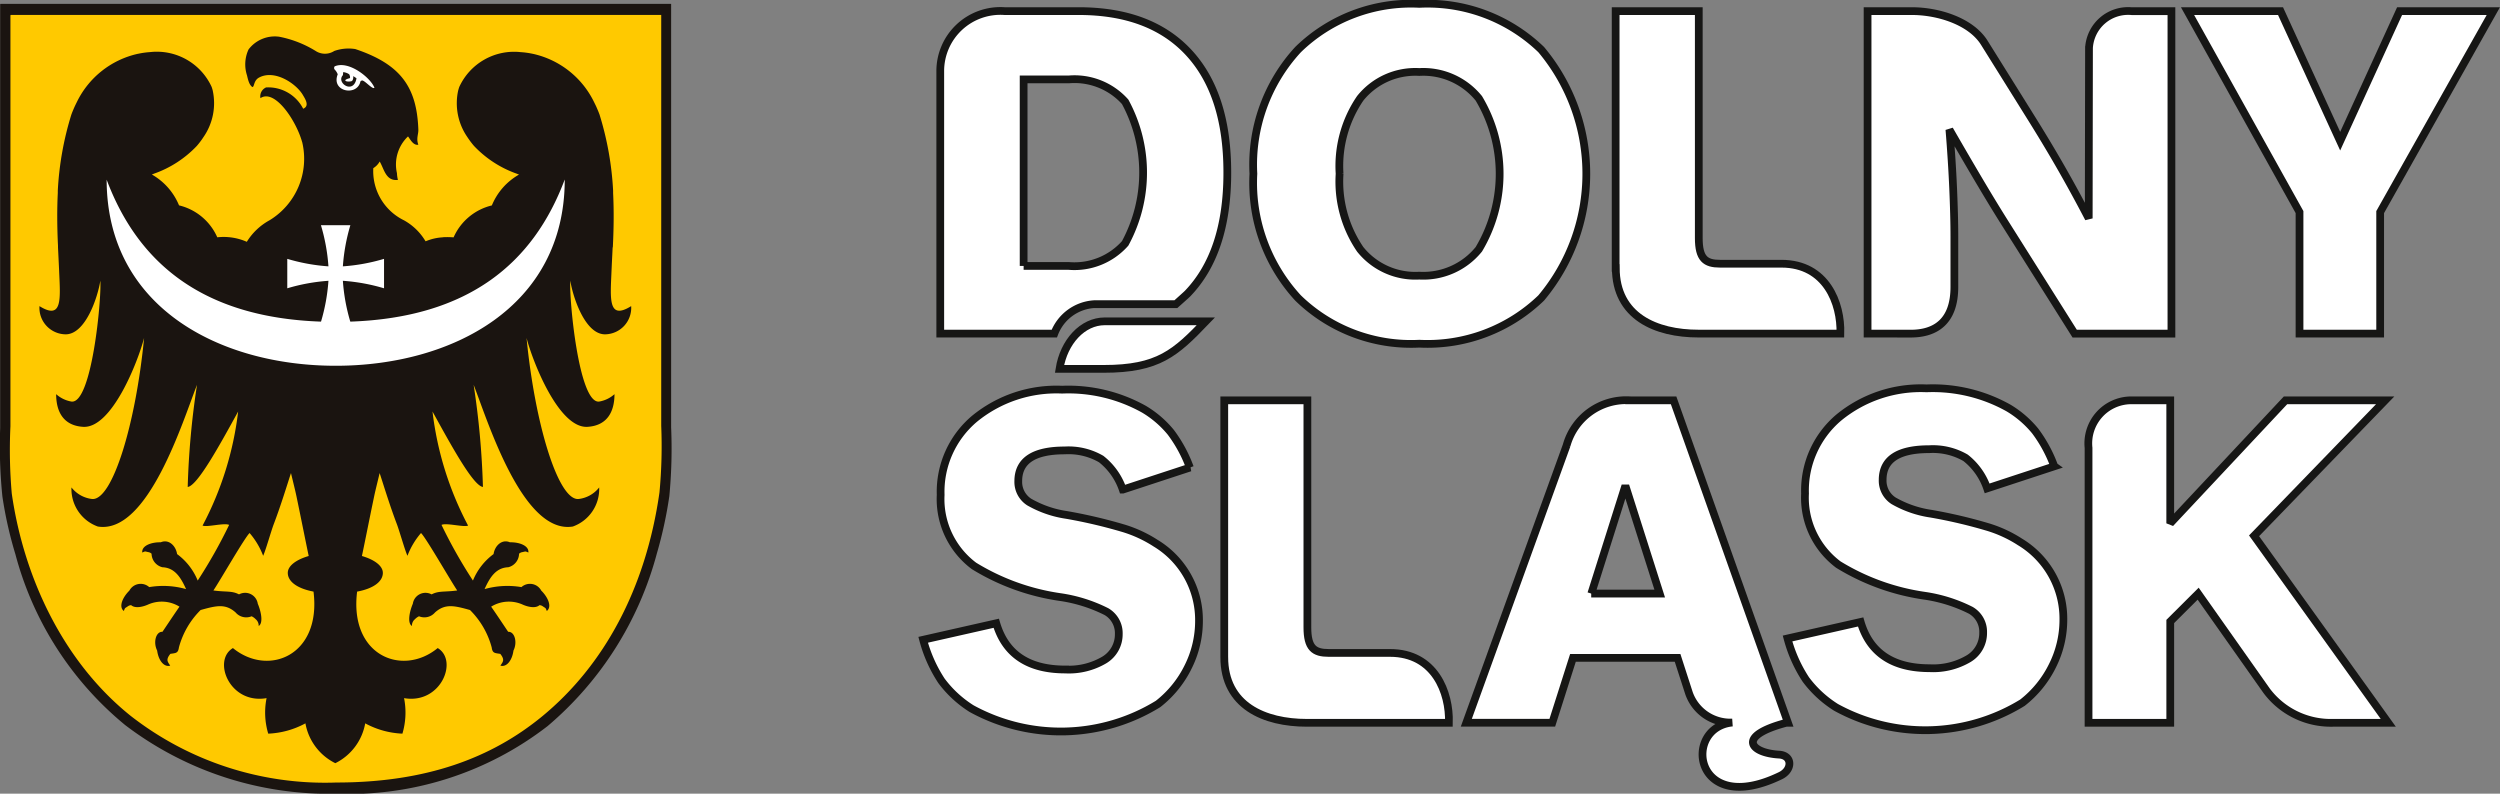 <svg xmlns="http://www.w3.org/2000/svg" width="161.299" height="51.208" viewBox="0 0 161.299 51.208">
  <rect x="0" y="0" width="161.299" height="51.208" fill="#808080" stroke="none"/>
  <g id="Group_1045" data-name="Group 1045" transform="translate(0 0.25)">
    <g id="Group_1043" data-name="Group 1043" transform="translate(59.566 0)">
      <path id="Path_810" data-name="Path 810" d="M349.234,434.521h4.42l-2.215-6.961-2.2,6.961Zm2.444-12.468h2.872l1.029,2.9,6.351,17.905h-.111c-3.262.863-2.308,1.949-.466,2.053.875.05.876.98.095,1.358-5.621,2.725-6.346-3.113-3.107-3.427a2.835,2.835,0,0,1-2.8-1.9l-.734-2.271h-6.751l-1.332,4.183h-5.548l3.235-8.945,3.235-8.944a3.992,3.992,0,0,1,4.032-2.917Z" transform="translate(-306.136 -396.474)" fill="#fff" stroke="#161615" stroke-miterlimit="2.613" stroke-width="0.5" fill-rule="evenodd"/>
      <path id="Path_811" data-name="Path 811" d="M273.743,407.126c-1.961,2.043-3.06,3.068-6.588,3.068H264.3c.279-1.745,1.485-3.068,2.919-3.068Z" transform="translate(-255.507 -386.644)" fill="#fff" stroke="#161615" stroke-miterlimit="2.613" stroke-width="0.5" fill-rule="evenodd"/>
      <path id="Path_812" data-name="Path 812" d="M255.765,425.065l-4.336,1.424a4.246,4.246,0,0,0-1.393-1.971,4.187,4.187,0,0,0-2.35-.558q-2.995,0-3,1.977a1.546,1.546,0,0,0,.7,1.35,6.824,6.824,0,0,0,2.421.836,32.64,32.64,0,0,1,3.672.862,8.189,8.189,0,0,1,2.067.959,5.787,5.787,0,0,1,2.8,5.019,6.612,6.612,0,0,1-.7,2.962,6.862,6.862,0,0,1-1.942,2.394,11.973,11.973,0,0,1-12.033.3,7.2,7.2,0,0,1-1.942-1.795,9.037,9.037,0,0,1-1.18-2.646l4.716-1.066q.881,2.981,4.445,2.983a4.5,4.5,0,0,0,2.535-.621,1.922,1.922,0,0,0,.925-1.671,1.606,1.606,0,0,0-.794-1.441,9.729,9.729,0,0,0-3-.942,14.6,14.6,0,0,1-5.549-2.009,5.387,5.387,0,0,1-2.149-4.586,6.16,6.16,0,0,1,2.176-4.9,8.336,8.336,0,0,1,5.663-1.885,9.989,9.989,0,0,1,5.293,1.27,6.59,6.59,0,0,1,1.719,1.483,8.9,8.9,0,0,1,1.23,2.272Z" transform="translate(-238.553 -395.149)" fill="#fff" stroke="#161615" stroke-miterlimit="2.613" stroke-width="0.5" fill-rule="evenodd"/>
      <path id="Path_813" data-name="Path 813" d="M419.1,424.829l-4.336,1.425a4.244,4.244,0,0,0-1.393-1.971,4.194,4.194,0,0,0-2.35-.557q-2.995,0-3,1.976a1.545,1.545,0,0,0,.7,1.35,6.829,6.829,0,0,0,2.421.836,32.348,32.348,0,0,1,3.672.862,8.162,8.162,0,0,1,2.067.958,5.787,5.787,0,0,1,2.8,5.019,6.609,6.609,0,0,1-.7,2.962,6.86,6.86,0,0,1-1.942,2.394,11.968,11.968,0,0,1-12.033.295,7.2,7.2,0,0,1-1.942-1.794,9.031,9.031,0,0,1-1.18-2.645l4.716-1.067q.881,2.981,4.445,2.984a4.5,4.5,0,0,0,2.535-.622,1.919,1.919,0,0,0,.925-1.671,1.6,1.6,0,0,0-.795-1.441,9.741,9.741,0,0,0-3-.943,14.592,14.592,0,0,1-5.548-2.008,5.386,5.386,0,0,1-2.149-4.585,6.16,6.16,0,0,1,2.176-4.9,8.336,8.336,0,0,1,5.663-1.886,9.99,9.99,0,0,1,5.293,1.27,6.582,6.582,0,0,1,1.719,1.483,8.9,8.9,0,0,1,1.229,2.271Z" transform="translate(-346.119 -394.994)" fill="#fff" stroke="#161615" stroke-miterlimit="2.613" stroke-width="0.5" fill-rule="evenodd"/>
      <path id="Path_814" data-name="Path 814" d="M295.437,438.619V422.053H300.8V436.7c0,1.334.431,1.651,1.376,1.651h3.955c2.888,0,3.858,2.552,3.8,4.509H300.77c-2.741,0-5.333-1.1-5.333-4.24Z" transform="translate(-276.014 -396.474)" fill="#fff" stroke="#161615" stroke-miterlimit="2.613" stroke-width="0.5" fill-rule="evenodd"/>
      <path id="Path_815" data-name="Path 815" d="M458.753,442.859V425.12a2.778,2.778,0,0,1,2.7-3.067h2.571v7.937l7.438-7.937h6.43l-8.46,8.741,8.659,12.065h-3.853a5.165,5.165,0,0,1-4-2.075l-4.413-6.257-1.8,1.794v6.539Z" transform="translate(-383.567 -396.474)" fill="#fff" stroke="#161615" stroke-miterlimit="2.613" stroke-width="0.5" fill-rule="evenodd"/>
      <path id="Path_816" data-name="Path 816" d="M306.5,358.1a7.741,7.741,0,0,0,1.329,4.875,4.554,4.554,0,0,0,3.812,1.7,4.612,4.612,0,0,0,3.842-1.7,9.5,9.5,0,0,0,0-9.74,4.615,4.615,0,0,0-3.842-1.7,4.553,4.553,0,0,0-3.812,1.7,7.737,7.737,0,0,0-1.329,4.87Zm-5.562,0a10.954,10.954,0,0,1,2.886-8.014,10.434,10.434,0,0,1,7.817-2.946,10.558,10.558,0,0,1,7.867,2.951,12.482,12.482,0,0,1,0,16.023,10.557,10.557,0,0,1-7.867,2.951,10.433,10.433,0,0,1-7.817-2.946,10.958,10.958,0,0,1-2.886-8.019Z" transform="translate(-279.636 -347.14)" fill="#fff" stroke="#161615" stroke-miterlimit="2.613" stroke-width="0.5" fill-rule="evenodd"/>
      <path id="Path_817" data-name="Path 817" d="M417,369.315V348.509h2.855c1.726,0,3.818.666,4.677,2.043l2.993,4.795c.693,1.11,1.358,2.213,1.979,3.3s1.21,2.17,1.765,3.236l.018-11a2.529,2.529,0,0,1,2.753-2.371h2.565v20.806h-6.242l-4.435-7.035q-.786-1.244-1.7-2.787t-1.948-3.342q.165,2.033.241,3.785c.049,1.167.079,2.2.079,3.105v3.264c0,2.233-1.221,3.01-2.822,3.01Z" transform="translate(-356.071 -348.042)" fill="#fff" stroke="#161615" stroke-miterlimit="2.613" stroke-width="0.5" fill-rule="evenodd"/>
      <path id="Path_818" data-name="Path 818" d="M484.683,369.315v-7.84l-7.225-12.966h6l3.848,8.39,3.833-8.39h6.047l-7.3,12.966v7.84Z" transform="translate(-395.885 -348.041)" fill="#fff" stroke="#161615" stroke-miterlimit="2.613" stroke-width="0.5" fill-rule="evenodd"/>
      <path id="Path_819" data-name="Path 819" d="M369.4,365.075V348.509h5.364v14.646c0,1.335.43,1.652,1.376,1.652H380.1c2.887,0,3.857,2.552,3.8,4.508h-9.158c-2.74,0-5.333-1.1-5.333-4.24Z" transform="translate(-324.725 -348.042)" fill="#fff" stroke="#161615" stroke-miterlimit="2.613" stroke-width="0.5" fill-rule="evenodd"/>
      <path id="Path_820" data-name="Path 820" d="M247.152,364.951h2.912a4.373,4.373,0,0,0,3.639-1.457,9.58,9.58,0,0,0,0-9.132,4.385,4.385,0,0,0-3.639-1.446h-2.912v12.035Zm-5.379,4.364V352.392a3.879,3.879,0,0,1,4.152-3.883H250.7q4.638,0,7.118,2.691t2.476,7.734c0,3.477-.88,6.05-2.564,7.8-.061.063-.427.391-.756.683H251.7a2.947,2.947,0,0,0-2.569,1.9Z" transform="translate(-240.674 -348.042)" fill="#fff" stroke="#161615" stroke-miterlimit="2.613" stroke-width="0.5" fill-rule="evenodd"/>
    </g>
    <g id="Group_1044" data-name="Group 1044" transform="translate(0 0)">
      <path id="Path_821" data-name="Path 821" d="M107.4,374.449a32.488,32.488,0,0,1-.115,4.445,27.276,27.276,0,0,1-.809,3.718,22.018,22.018,0,0,1-7.047,11.126A20.963,20.963,0,0,1,85.736,398.1a21.668,21.668,0,0,1-13.545-4.416,21.329,21.329,0,0,1-7.1-11.04,25.709,25.709,0,0,1-.837-3.718,32.086,32.086,0,0,1-.144-4.416V347.227c0-.043-.005-.083.029-.087H107.4v27.309" transform="translate(-64.099 -347.14)" fill="#1a1410" fill-rule="evenodd"/>
      <path id="Path_822" data-name="Path 822" d="M108,375.744a31.708,31.708,0,0,1-.114,4.3c-.886,6.222-3.594,11.172-7.559,14.435-3.263,2.683-7.468,4.276-13.293,4.276a20.393,20.393,0,0,1-13.264-4.3c-4.338-3.475-6.891-8.9-7.673-14.348a32.164,32.164,0,0,1-.086-4.333V349.317c0-.042,0-.081.028-.086H108v26.513" transform="translate(-65.338 -348.517)" fill="#ffc900" fill-rule="evenodd"/>
      <path id="Path_823" data-name="Path 823" d="M97.569,366.28a3.308,3.308,0,0,0-1.124.257l-.028-.036a3.717,3.717,0,0,0-1.375-1.32,3.531,3.531,0,0,1-1.975-3.364,1.15,1.15,0,0,0,.413-.427c.292.491.39,1.275,1.176,1.188a2.15,2.15,0,0,1-.063-.437,2.5,2.5,0,0,1,.714-2.371c.144.186.342.6.666.536-.152-.4.014-.673,0-.984-.1-2.751-1.151-4.209-4.069-5.188a2.765,2.765,0,0,0-1.358.125,1.105,1.105,0,0,1-1.214-.011,7.021,7.021,0,0,0-2.339-.91,2.123,2.123,0,0,0-1.974.821,2.284,2.284,0,0,0-.1,1.675c.068.288.142.62.35.752.133-.017.07-.424.43-.614,1.015-.541,2.4.4,2.822,1.123.153.258.454.711.022.89a2.531,2.531,0,0,0-2.394-1.375.627.627,0,0,0-.364.692c.895-.609,2.241,1.336,2.668,2.754a.959.959,0,0,0,.029.094,4.639,4.639,0,0,1-2.11,5.031,3.944,3.944,0,0,0-1.465,1.389h0l0,0h0l0,0h0l-.013-.007h0l-.006,0h0a3.7,3.7,0,0,0-1.887-.283,3.618,3.618,0,0,0-2.468-2.061,4.064,4.064,0,0,0-1.752-1.99h0l.044-.018h0l.044-.017h0l.044-.018h0a7,7,0,0,0,2.765-1.789h0l.033-.039h0l.033-.039h0l.033-.04h0l.033-.04h0l.032-.041h0l.032-.041h0l.032-.042h0l.032-.042h0l.031-.043h0l.031-.043h0l.03-.044h0l.03-.044h0l.03-.045h0l.03-.045h0a3.836,3.836,0,0,0,.587-2.987h0c0-.02-.01-.04-.015-.059h0c-.005-.02-.011-.04-.017-.059h0c-.012-.039-.024-.076-.037-.115h0a3.891,3.891,0,0,0-3.982-2.248h0l-.072.005h0l-.144.013h0l-.071.009h0l-.072.009h0l-.071.01h0l-.071.011h0l-.07.012h0l-.07.013h0l-.07.014h0l-.07.014h0a5.765,5.765,0,0,0-3.934,3.112h0l-.035.069h0l-.034.07h0q-.086.177-.162.358h0l-.031.073h0l-.03.074h0c-.01.025-.02.049-.029.074h0l-.029.075h0a20.021,20.021,0,0,0-.88,4.925h0c0,.024,0,.048,0,.073h0l0,.073h0c-.052,1.059-.043,2.091,0,3.144h0l.013.266v.1h0q.011.226.022.453c.018.356.035.714.051,1.07.071,1.759.244,3.211-1.268,2.27a1.71,1.71,0,0,0,1.7,1.82c1.286-.015,2.066-2.425,2.227-3.463.085,1.177-.551,7.981-1.868,7.8a1.976,1.976,0,0,1-.983-.477c0,1.179.505,2.034,1.742,2.108,1.842.111,3.524-4.167,3.932-5.735-.536,5.535-2.031,10.457-3.338,10.393a1.975,1.975,0,0,1-1.348-.748,2.571,2.571,0,0,0,1.7,2.522c3.243.53,5.509-6.882,6.4-9.141a52.911,52.911,0,0,0-.6,6.588c.624-.072,2.058-2.69,3.254-4.867a20.952,20.952,0,0,1-2.295,7.358c.257.128,1.4-.193,1.713-.043a32.026,32.026,0,0,1-2.027,3.592,3.994,3.994,0,0,0-1.331-1.709c-.077-.532-.536-.986-1.054-.76-.616-.014-1.242.222-1.192.66.226-.1.154-.072.406-.023a.39.39,0,0,1,.194.1.917.917,0,0,0,.7.873c.8.031,1.191.664,1.527,1.41a5.415,5.415,0,0,0-2.379-.129.826.826,0,0,0-1.279.226c-.439.432-.707,1.046-.358,1.315.087-.231.056-.161.266-.307a.389.389,0,0,1,.207-.069c.257.23.771.109,1.117-.052a2.173,2.173,0,0,1,2,.149c-.509.733-.927,1.376-1.1,1.623-.413-.027-.613.668-.34,1.211.079.61.427,1.089.842.971-.146-.233-.314-.363.009-.76.35-.057.5-.031.553-.416a5.334,5.334,0,0,1,1.4-2.413c1.035-.29,1.607-.419,2.255.155a.9.9,0,0,0,1.035.249.872.872,0,0,1,.264.191.532.532,0,0,1,.192.436c.306-.185.161-.922-.059-1.439a.824.824,0,0,0-1.21-.6c-.466-.245-.793-.139-1.653-.253.406-.593,2.034-3.438,2.337-3.706a4.925,4.925,0,0,1,.874,1.469c.154-.325.517-1.607.68-2.033.447-1.176.8-2.334,1.115-3.306.11.473.267,1.081.352,1.492.356,1.707.584,2.881.792,3.86-.814.238-1.35.637-1.35,1.089,0,.539.571,1,1.66,1.208.518,4.138-2.923,5.514-5.2,3.643-1.346.8-.207,3.643,2.171,3.23a4.752,4.752,0,0,0,.107,2.292,5.513,5.513,0,0,0,2.4-.665,3.564,3.564,0,0,0,1.919,2.566l.009,0,.01,0a3.564,3.564,0,0,0,1.919-2.566,5.515,5.515,0,0,0,2.4.665,4.761,4.761,0,0,0,.107-2.292c2.377.412,3.517-2.429,2.171-3.23-2.275,1.87-5.716.495-5.2-3.643,1.089-.2,1.66-.67,1.66-1.208,0-.451-.536-.851-1.35-1.089.208-.979.435-2.153.791-3.86.086-.411.242-1.019.352-1.492.316.971.668,2.13,1.115,3.306.162.427.525,1.709.68,2.033a4.917,4.917,0,0,1,.874-1.469c.3.269,1.932,3.114,2.337,3.706-.86.114-1.187.009-1.653.253a.824.824,0,0,0-1.21.6c-.221.517-.365,1.253-.059,1.439a.532.532,0,0,1,.192-.436.874.874,0,0,1,.265-.191.9.9,0,0,0,1.034-.249c.647-.574,1.22-.445,2.255-.155a5.331,5.331,0,0,1,1.4,2.413c.051.385.2.36.553.416.324.4.155.527.009.76.415.118.763-.361.842-.971.273-.543.074-1.238-.339-1.211-.172-.246-.59-.889-1.1-1.623a2.173,2.173,0,0,1,2-.149c.345.161.859.282,1.117.052a.39.39,0,0,1,.207.069c.211.147.18.077.266.307.349-.269.082-.883-.357-1.315a.826.826,0,0,0-1.279-.226,5.415,5.415,0,0,0-2.379.129c.336-.745.723-1.378,1.526-1.41a.916.916,0,0,0,.7-.873.391.391,0,0,1,.194-.1c.252-.049.18-.075.406.023.051-.437-.576-.674-1.191-.66-.518-.226-.977.228-1.054.76a4,4,0,0,0-1.331,1.709,32.082,32.082,0,0,1-2.028-3.592c.309-.151,1.456.171,1.714.043a20.938,20.938,0,0,1-2.295-7.358c1.2,2.177,2.629,4.8,3.254,4.867a52.846,52.846,0,0,0-.6-6.588c.889,2.259,3.154,9.67,6.4,9.141a2.57,2.57,0,0,0,1.7-2.522,1.973,1.973,0,0,1-1.348.748c-1.307.065-2.8-4.858-3.338-10.393.408,1.568,2.09,5.846,3.932,5.735,1.237-.075,1.739-.929,1.742-2.108a1.978,1.978,0,0,1-.983.477c-1.316.182-1.953-6.622-1.868-7.8.161,1.039.941,3.448,2.227,3.463a1.71,1.71,0,0,0,1.7-1.82c-1.512.941-1.339-.51-1.268-2.27.016-.355.033-.713.051-1.07q.011-.227.022-.453h.012c.058-1.18.076-2.326.018-3.506h0c0-.025,0-.049,0-.073h0c0-.024,0-.048,0-.073h0a20.037,20.037,0,0,0-.88-4.925h0l-.029-.075h0c-.009-.025-.019-.05-.029-.074h0l-.03-.074h0l-.031-.073h0c-.051-.12-.1-.239-.162-.358h0l-.034-.07h0l-.034-.069h0a5.765,5.765,0,0,0-3.934-3.112h0l-.07-.014h0l-.07-.014h0l-.071-.013h0l-.071-.012h0l-.071-.011h0l-.071-.01h0l-.071-.009h0l-.072-.009h0l-.144-.013h0l-.072-.005h0a3.891,3.891,0,0,0-3.982,2.248h0c-.013.039-.025.077-.037.115h0c-.006.02-.011.039-.017.059h0c-.005.019-.011.039-.016.059h0a3.837,3.837,0,0,0,.587,2.987h0l.03.045h0l.03.045h0l.031.044h0l.031.044h0l.031.043h0l.031.043h0l.031.042h0l.032.042h0l.032.041h0l.032.041h0l.032.04h0l.033.04h0l.033.039h0l.033.039h0a7,7,0,0,0,2.765,1.789h0l.044.018h0l.044.017h0l.044.018h0a4.063,4.063,0,0,0-1.752,1.99,3.619,3.619,0,0,0-2.468,2.061,4.788,4.788,0,0,0-.7-.008Z" transform="translate(-68.982 -351.219)" fill="#1a1410" fill-rule="evenodd"/>
      <path id="Path_824" data-name="Path 824" d="M128.679,359.568c-.189,1.077-1.342.282-.874-.208,0-.046.012-.147.015-.191a.834.834,0,0,1,.385.137c.052.078.088.242.028.257-.512.127-.208.265.11.194.12-.026.137-.231.125-.33a2.209,2.209,0,0,1,.211.14m.226.3c.048-.139.022-.129.145-.16.186.018.665.6.787.472-.226-.62-1.631-1.769-2.548-1.39-.066.027-.062.159-.03.2a.9.9,0,0,1,.209.321C127.036,360.4,128.608,360.726,128.905,359.872Z" transform="translate(-105.678 -354.765)" fill="#fff" fill-rule="evenodd"/>
      <path id="Path_825" data-name="Path 825" d="M113.808,380.359c-.008,8.229-7.3,12.006-14.778,12.006s-14.77-3.777-14.778-12.006c2.021,5.385,6.2,8.892,13.831,9.158a12.122,12.122,0,0,0,.479-2.634,12.153,12.153,0,0,0-2.656.484v-1.9a12.164,12.164,0,0,0,2.656.484,12.2,12.2,0,0,0-.485-2.656h1.9a12.165,12.165,0,0,0-.484,2.656,12.175,12.175,0,0,0,2.656-.484v1.9a12.164,12.164,0,0,0-2.656-.484,12.083,12.083,0,0,0,.479,2.634c7.634-.266,11.81-3.773,13.831-9.158" transform="translate(-77.371 -369.016)" fill="#fff" fill-rule="evenodd"/>
    </g>
  </g>
</svg>
